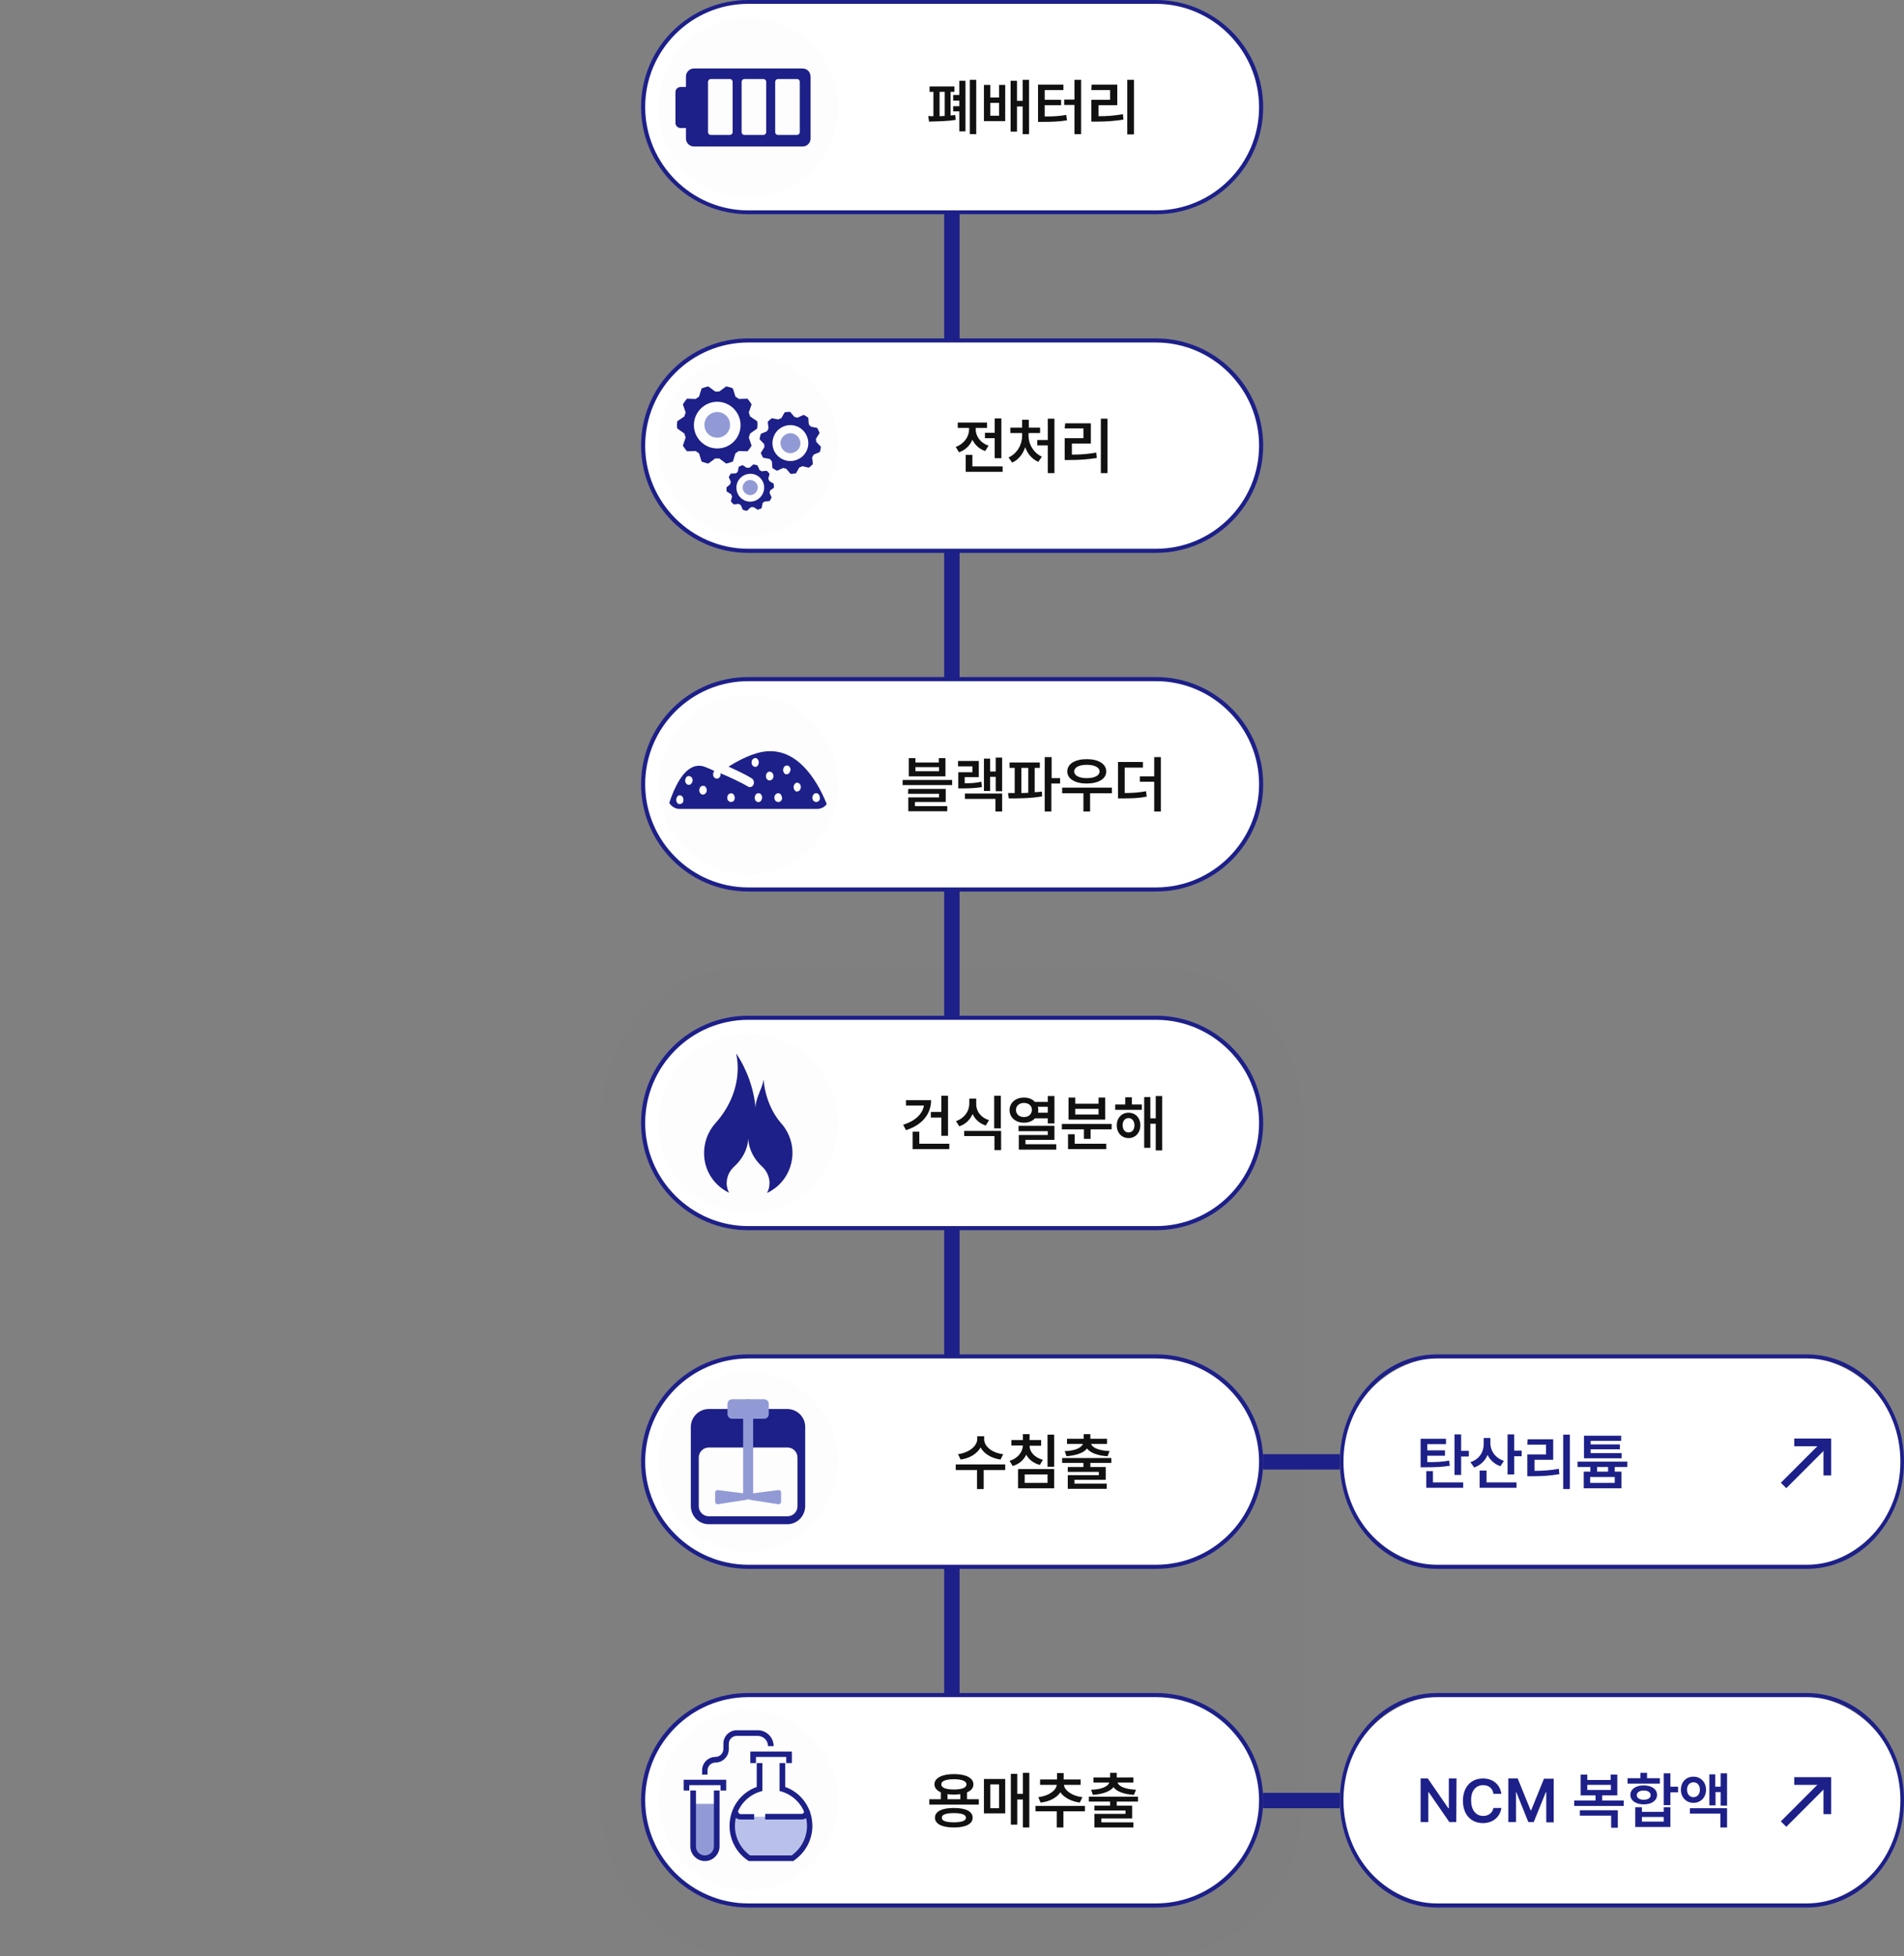 <?xml version="1.0" encoding="utf-8"?>
<!-- Generator: Adobe Illustrator 27.8.1, SVG Export Plug-In . SVG Version: 6.00 Build 0)  -->
<svg version="1.1" id="Layer_1" xmlns="http://www.w3.org/2000/svg" xmlns:xlink="http://www.w3.org/1999/xlink" x="0px" y="0px"
	 viewBox="0 0 742.5 762.5" style="enable-background:new 0 0 742.5 762.5;" xml:space="preserve">
<rect x="0" y="0" width="742.5" height="762.5" fill="#808080" stroke="none"/>
<style type="text/css">
	.st0{clip-path:url(#SVGID_00000154387884826761758960000009090569363024541357_);}
	.st1{clip-path:url(#SVGID_00000137844588170655333270000009457971705246510252_);}
	.st2{opacity:0.1;}
	.st3{fill:#1D2088;}
	.st4{fill:#FFFFFF;}
	.st5{fill:#111111;}
	.st6{fill:#929AD6;}
	.st7{clip-path:url(#SVGID_00000094595310619139542570000011843431193739100834_);}
	.st8{fill:#B9C1EA;}
</style>
<g>
	<defs>
		<rect id="SVGID_1_" width="742.5" height="762.5"/>
	</defs>
	<clipPath id="SVGID_00000176763250841720725270000013623772076826083239_">
		<use xlink:href="#SVGID_1_"  style="overflow:visible;"/>
	</clipPath>
	<g style="clip-path:url(#SVGID_00000176763250841720725270000013623772076826083239_);">
		<g>
			<defs>
				<polygon id="SVGID_00000122708421351597104150000013489797231822945695_" points="565.4,0 507.5,0 0,0 0,762.5 507.5,762.5 
					565.4,762.5 742.5,762.5 742.5,0 565.4,0 				"/>
			</defs>
			<clipPath id="SVGID_00000007395714119059779980000004225983970169139108_">
				<use xlink:href="#SVGID_00000122708421351597104150000013489797231822945695_"  style="overflow:visible;"/>
			</clipPath>
			<g style="clip-path:url(#SVGID_00000007395714119059779980000004225983970169139108_);">
				<g>
					<g>
						<g class="st2">
							<g class="st2">
								<path class="st3" d="M291.6,377h159.2c31.3,0,56.6,25.4,56.6,56.6v272.2c0,31.3-25.4,56.6-56.6,56.6H291.6
									c-31.3,0-56.6-25.4-56.6-56.6V433.6C235,402.4,260.4,377,291.6,377z"/>
							</g>
						</g>
						<g>
							<path class="st4" d="M491.8,41.8L491.8,41.8c0,22.6-18.4,41-41,41h-159c-22.6,0-41-18.4-41-41l0,0c0-22.6,18.4-41,41-41h159
								C473.4,0.8,491.8,19.1,491.8,41.8z"/>
							<path class="st3" d="M450.8,83.5h-159c-23,0-41.8-18.7-41.8-41.8S268.7,0,291.8,0h159c23,0,41.8,18.7,41.8,41.8
								S473.8,83.5,450.8,83.5z M291.8,1.5c-22.2,0-40.2,18.1-40.2,40.2S269.6,82,291.8,82h159c22.2,0,40.2-18.1,40.2-40.2
								S472.9,1.5,450.8,1.5H291.8L291.8,1.5z"/>
						</g>
						<g>
							<path class="st4" d="M491.8,173.8L491.8,173.8c0,22.6-18.4,41-41,41h-159c-22.6,0-41-18.4-41-41l0,0c0-22.6,18.4-41,41-41
								h159C473.4,132.8,491.8,151.1,491.8,173.8z"/>
							<path class="st3" d="M450.8,215.5h-159c-23,0-41.8-18.7-41.8-41.8s18.7-41.8,41.8-41.8h159c23,0,41.8,18.7,41.8,41.8
								S473.8,215.5,450.8,215.5z M291.8,133.5c-22.2,0-40.2,18.1-40.2,40.2s18.1,40.2,40.2,40.2h159c22.2,0,40.2-18.1,40.2-40.2
								s-18.1-40.2-40.2-40.2H291.8L291.8,133.5z"/>
						</g>
						<g>
							<path class="st4" d="M491.8,305.8L491.8,305.8c0,22.6-18.4,41-41,41h-159c-22.6,0-41-18.4-41-41l0,0c0-22.6,18.4-41,41-41
								h159C473.4,264.8,491.8,283.1,491.8,305.8z"/>
							<path class="st3" d="M450.8,347.5h-159c-23,0-41.8-18.7-41.8-41.8s18.7-41.8,41.8-41.8h159c23,0,41.8,18.7,41.8,41.8
								S473.8,347.5,450.8,347.5z M291.8,265.5c-22.2,0-40.2,18.1-40.2,40.2s18.1,40.2,40.2,40.2h159c22.2,0,40.2-18.1,40.2-40.2
								s-18.1-40.2-40.2-40.2H291.8L291.8,265.5z"/>
						</g>
						<g>
							<path class="st4" d="M491.8,437.8L491.8,437.8c0,22.6-18.4,41-41,41h-159c-22.6,0-41-18.4-41-41l0,0c0-22.6,18.4-41,41-41
								h159C473.4,396.8,491.8,415.1,491.8,437.8z"/>
							<path class="st3" d="M450.8,479.5h-159c-23,0-41.8-18.7-41.8-41.8s18.7-41.8,41.8-41.8h159c23,0,41.8,18.7,41.8,41.8
								S473.8,479.5,450.8,479.5z M291.8,397.5c-22.2,0-40.2,18.1-40.2,40.2s18.1,40.2,40.2,40.2h159c22.2,0,40.2-18.1,40.2-40.2
								s-18.1-40.2-40.2-40.2H291.8L291.8,397.5z"/>
						</g>
						<g>
							<path class="st4" d="M491.8,569.8L491.8,569.8c0,22.6-18.4,41-41,41h-159c-22.6,0-41-18.4-41-41l0,0c0-22.6,18.4-41,41-41
								h159C473.4,528.8,491.8,547.1,491.8,569.8z"/>
							<path class="st3" d="M450.8,611.5h-159c-23,0-41.8-18.7-41.8-41.8s18.7-41.8,41.8-41.8h159c23,0,41.8,18.7,41.8,41.8
								S473.8,611.5,450.8,611.5z M291.8,529.5c-22.2,0-40.2,18.1-40.2,40.2s18.1,40.2,40.2,40.2h159c22.2,0,40.2-18.1,40.2-40.2
								s-18.1-40.2-40.2-40.2H291.8L291.8,529.5z"/>
						</g>
						<g>
							<path class="st4" d="M491.8,701.8L491.8,701.8c0,22.6-18.4,41-41,41h-159c-22.6,0-41-18.4-41-41l0,0c0-22.6,18.4-41,41-41
								h159C473.4,660.8,491.8,679.1,491.8,701.8z"/>
							<path class="st3" d="M450.8,743.5h-159c-23,0-41.8-18.7-41.8-41.8s18.7-41.8,41.8-41.8h159c23,0,41.8,18.7,41.8,41.8
								S473.8,743.5,450.8,743.5z M291.8,661.5c-22.2,0-40.2,18.1-40.2,40.2s18.1,40.2,40.2,40.2h159c22.2,0,40.2-18.1,40.2-40.2
								s-18.1-40.2-40.2-40.2H291.8L291.8,661.5z"/>
						</g>
						<g>
							<path class="st5" d="M364,45.3v-9.5h-1.5v-2.1h9.7v2.1h-1.5V45c0.7,0,1.3-0.1,1.8-0.2l0.2,1.9c-3.3,0.6-7.6,0.6-10.4,0.7
								l-0.3-2.2C362.7,45.3,363.3,45.3,364,45.3z M368.4,45.2v-9.4h-2v9.5L368.4,45.2L368.4,45.2z M371.7,41.4h2.4v-2.2h-2.4V37
								h2.4v-5.5h2.4v19.7h-2.4v-7.8h-2.4V41.4L371.7,41.4z M380.7,52.3h-2.5V31.1h2.5V52.3L380.7,52.3z"/>
							<path class="st5" d="M386.2,38h3.4v-4.9h2.4v14.1h-8.3V33.1h2.5V38L386.2,38z M389.6,45.1v-5h-3.4v5H389.6L389.6,45.1z
								 M394.1,31.5h2.5v7.8h2.2v-8.2h2.5v21.2h-2.5V41.5h-2.2v9.8h-2.5V31.5L394.1,31.5z"/>
							<path class="st5" d="M404.8,33h9.9v2.1h-7.3v3.8h6.4V41h-6.4v4.4c3.2,0,5.6-0.1,8.4-0.6l0.3,2.1c-3.1,0.5-5.8,0.6-9.6,0.6
								h-1.7V33L404.8,33z M421.6,52.3H419V40.9h-4v-2.1h4v-7.7h2.6V52.3L421.6,52.3z"/>
							<path class="st5" d="M425.7,33h10v8h-7.3v4.3c3.3,0,6.2-0.2,9.5-0.8l0.2,2.1c-3.6,0.6-6.8,0.8-10.6,0.8h-1.9v-8.5h7.3v-3.8
								h-7.3L425.7,33L425.7,33z M442.2,52.4h-2.6V31.1h2.6V52.4L442.2,52.4z"/>
						</g>
						<g class="st2">
							<g class="st2">
								<path class="st3" d="M291.8,6.8L291.8,6.8c19.3,0,35,15.7,35,35l0,0c0,19.3-15.7,35-35,35l0,0c-19.3,0-35-15.7-35-35l0,0
									C256.8,22.4,272.4,6.8,291.8,6.8z"/>
							</g>
						</g>
						<path class="st3" d="M313,26.7h-42.4c-1.7,0-3.1,1.4-3.1,3.1v4.1h-2.1c-1.1,0-2,0.9-2,2v12c0,1.1,0.9,2,2,2h2.1v4.1
							c0,1.7,1.4,3.1,3.1,3.1H313c1.7,0,3.1-1.4,3.1-3.1v-24C316.1,28,314.7,26.7,313,26.7z M303.4,30.8h7.4c0.6,0,1.1,0.5,1.1,1.1
							v19.6c0,0.6-0.5,1.1-1.1,1.1h-7.4c-0.6,0-1-0.4-1.1-1V31.8C302.4,31.2,302.9,30.8,303.4,30.8z M290.3,30.8h7.4
							c0.6,0,1.1,0.5,1.1,1.1v19.6c0,0.6-0.5,1.1-1.1,1.1h-7.4c-0.6,0-1-0.4-1.1-1V31.8C289.3,31.2,289.8,30.8,290.3,30.8z
							 M277.2,30.8h7.4c0.6,0,1.1,0.5,1.1,1.1v19.6c0,0.6-0.5,1.1-1.1,1.1h-7.4c-0.6,0-1-0.4-1.1-1V31.8
							C276.2,31.2,276.7,30.8,277.2,30.8z"/>
						<g>
							<path class="st5" d="M377.9,167.4v-0.6h-4.4v-2.1h11.4v2.1h-4.4v0.6c0,2.5,1.7,5.2,5,6.3l-1.3,2.1c-2.4-0.8-4-2.4-5-4.4
								c-0.9,2.2-2.7,4-5.2,4.9l-1.3-2.1C376,173,377.9,170.2,377.9,167.4L377.9,167.4z M376.6,177.3h2.6v4.5H391v2.1h-14.4V177.3
								L376.6,177.3z M390.5,178.6h-2.6v-7.8h-3.8v-2.1h3.8v-5.6h2.6V178.6L390.5,178.6z"/>
							<path class="st5" d="M398.6,169.9v-1.1H394v-2.1h4.6v-3.1h2.6v3.1h4.4v2.1h-4.5v1.1c0,3.2,1.9,6.6,5.2,8.1l-1.4,2
								c-2.4-1-4.2-3.1-5.1-5.7c-0.9,2.7-2.7,5-5.1,6l-1.4-2C396.7,176.8,398.6,173.2,398.6,169.9L398.6,169.9z M411.2,184.4h-2.6
								v-10.8h-4.1v-2.1h4.1v-8.3h2.6V184.4L411.2,184.4z"/>
							<path class="st5" d="M415.4,165h10v7.9H418v4.3c3.3,0,6.2-0.2,9.5-0.8l0.2,2.1c-3.6,0.6-6.8,0.8-10.6,0.8h-1.9v-8.5h7.3v-3.8
								h-7.3L415.4,165L415.4,165z M431.9,184.4h-2.6v-21.2h2.6V184.4L431.9,184.4z"/>
						</g>
						<g class="st2">
							<g class="st2">
								<path class="st3" d="M291.8,138.8L291.8,138.8c19.3,0,35,15.7,35,35l0,0c0,19.3-15.7,35-35,35l0,0c-19.3,0-35-15.7-35-35
									l0,0C256.8,154.4,272.4,138.8,291.8,138.8z"/>
							</g>
						</g>
						<path class="st3" d="M295.3,167c0-0.4,0.1-0.9,0.1-1.4c0-0.5,0-0.9-0.1-1.4l-2.8-1.9c-0.1-0.5-0.3-1-0.5-1.5l1.1-3.2
							c-0.5-0.8-1-1.5-1.6-2.2l-3.4,0.1c-0.4-0.3-0.9-0.7-1.3-0.9l-1-3.2c-0.8-0.4-1.7-0.6-2.6-0.8l-2.7,2c-0.3,0-0.5,0-0.8,0
							s-0.5,0-0.8,0l-2.7-2c-0.9,0.2-1.8,0.5-2.6,0.8l-1,3.2c-0.4,0.3-0.9,0.6-1.3,0.9l-3.4-0.1c-0.6,0.7-1.1,1.4-1.6,2.2l1.1,3.2
							c-0.2,0.5-0.4,1-0.5,1.5l-2.8,1.9c0,0.4-0.1,0.9-0.1,1.4c0,0.5,0,0.9,0.1,1.4l2.8,2c0.1,0.5,0.3,1,0.5,1.5l-1.1,3.2
							c0.5,0.8,1,1.5,1.6,2.2l3.4-0.1c0.4,0.3,0.9,0.7,1.3,0.9l1,3.2c0.8,0.3,1.7,0.6,2.6,0.8l2.7-2c0.3,0,0.5,0,0.8,0s0.5,0,0.8,0
							l2.7,2c0.9-0.2,1.8-0.5,2.6-0.8l1-3.2c0.4-0.3,0.9-0.6,1.3-0.9l3.4,0.1c0.6-0.7,1.1-1.4,1.6-2.2l-1.1-3.2
							c0.2-0.5,0.4-1,0.5-1.5L295.3,167L295.3,167z M279.7,174.8c-5,0-9.1-4.1-9.1-9.1s4.1-9.1,9.1-9.1s9.1,4.1,9.1,9.1
							S284.8,174.8,279.7,174.8L279.7,174.8z"/>
						<path class="st6" d="M279.7,160.6c-2.8,0-5,2.2-5,5s2.2,5,5,5s5-2.2,5-5S282.5,160.6,279.7,160.6z"/>
						<path class="st3" d="M319.6,168.8c-0.1-0.3-0.2-0.7-0.4-1c-0.1-0.3-0.3-0.6-0.5-1l-2.5-0.5c-0.3-0.3-0.5-0.6-0.8-0.9l-0.2-2.6
							c-0.6-0.4-1.2-0.8-1.8-1.1l-2.4,1.1c-0.4-0.1-0.8-0.2-1.2-0.3l-1.7-2c-0.7,0-1.4,0.1-2.1,0.2l-1.3,2.3
							c-0.2,0.1-0.4,0.1-0.6,0.2s-0.4,0.2-0.6,0.3L301,163c-0.6,0.4-1.1,0.9-1.6,1.4l0.3,2.6c-0.2,0.3-0.4,0.7-0.6,1.1l-2.4,1
							c-0.2,0.7-0.4,1.4-0.5,2.1l1.8,1.9c0,0.4,0.1,0.8,0.1,1.2l-1.4,2.2c0.1,0.3,0.2,0.7,0.4,1c0.1,0.3,0.3,0.6,0.5,0.9l2.6,0.5
							c0.3,0.3,0.5,0.6,0.8,0.9l0.2,2.6c0.6,0.4,1.2,0.8,1.8,1.1l2.4-1.1c0.4,0.1,0.8,0.2,1.2,0.3l1.7,2c0.7,0,1.4-0.1,2.1-0.2
							l1.3-2.3c0.2-0.1,0.4-0.1,0.6-0.2s0.4-0.2,0.6-0.3l2.5,0.6c0.6-0.4,1.1-0.9,1.6-1.4l-0.3-2.6c0.2-0.3,0.4-0.7,0.6-1.1l2.4-1
							c0.2-0.7,0.4-1.4,0.4-2.1l-1.8-1.9c0-0.4-0.1-0.8-0.1-1.2L319.6,168.8L319.6,168.8z M311,179.1c-3.5,1.6-7.7-0.1-9.2-3.6
							s0.1-7.7,3.6-9.2c3.6-1.6,7.7,0.1,9.2,3.6C316.2,173.4,314.6,177.6,311,179.1z"/>
						<path class="st6" d="M306.7,169.2c-2,0.9-2.9,3.1-2,5.1c0.9,2,3.1,2.9,5.1,2s2.9-3.1,2-5.1
							C310.9,169.2,308.6,168.3,306.7,169.2z"/>
						<path class="st3" d="M301.8,190.1c0-0.3,0-0.5,0-0.8c0-0.3-0.1-0.5-0.1-0.8l-1.7-1c-0.1-0.3-0.2-0.6-0.4-0.9l0.5-1.9
							c-0.3-0.4-0.7-0.9-1.1-1.2l-2,0.2c-0.3-0.2-0.5-0.3-0.8-0.5l-0.8-1.8c-0.5-0.2-1-0.3-1.6-0.4l-1.5,1.3c-0.2,0-0.3,0-0.5,0
							c-0.2,0-0.3,0-0.5,0.1l-1.7-1.1c-0.5,0.2-1,0.4-1.5,0.6l-0.4,2c-0.2,0.2-0.5,0.4-0.7,0.6l-2,0.1c-0.3,0.4-0.6,0.9-0.8,1.4
							l0.8,1.8c-0.1,0.3-0.2,0.6-0.2,0.9l-1.5,1.3c0,0.3,0,0.5,0,0.8s0.1,0.5,0.1,0.8l1.7,1c0.1,0.3,0.2,0.6,0.4,0.9l-0.5,1.9
							c0.3,0.4,0.7,0.8,1.1,1.2l2-0.2c0.3,0.2,0.5,0.3,0.8,0.5l0.8,1.8c0.5,0.2,1,0.3,1.6,0.4l1.5-1.4c0.2,0,0.3,0,0.5,0
							c0.2,0,0.3,0,0.5-0.1l1.7,1.1c0.5-0.2,1-0.4,1.5-0.6l0.4-2c0.2-0.2,0.5-0.4,0.7-0.6l2-0.2c0.3-0.4,0.6-0.9,0.8-1.4l-0.8-1.8
							c0.1-0.3,0.2-0.6,0.2-0.9L301.8,190.1L301.8,190.1z M293.1,195.5c-3,0.3-5.6-1.9-5.9-4.9c-0.3-3,1.9-5.6,4.9-5.9
							s5.6,1.9,5.9,4.9C298.2,192.6,296,195.2,293.1,195.5z"/>
						<path class="st6" d="M292.3,187.1c-1.6,0.1-2.8,1.6-2.7,3.2c0.2,1.6,1.6,2.8,3.2,2.7c1.6-0.2,2.8-1.6,2.7-3.2
							C295.4,188.2,293.9,187,292.3,187.1z"/>
						<g>
							<path class="st5" d="M352,304h19.3v2H352V304L352,304z M354.2,307.5h14.6v5.1h-12v1.6h12.6v2h-15.2v-5.4h12v-1.4h-12.1
								L354.2,307.5L354.2,307.5z M357,297.2h9.1v-1.7h2.6v7.1h-14.3v-7.1h2.6V297.2L357,297.2z M366.2,300.6v-1.6H357v1.6H366.2
								L366.2,300.6z"/>
							<path class="st5" d="M373.6,296.6h8.1v6.3h-5.5v2.4c2.5,0,4.3-0.1,6.5-0.6l0.2,2.1c-2.6,0.4-4.7,0.5-7.8,0.5h-1.4V301h5.5
								v-2.3h-5.6V296.6L373.6,296.6z M376.3,309.3h14.5v7h-2.6v-4.9h-11.9V309.3L376.3,309.3z M390.8,308.4h-2.5v-5.6h-2.2v5.5
								h-2.4v-12.6h2.4v5h2.2v-5.4h2.5V308.4L390.8,308.4z"/>
							<path class="st5" d="M405.5,299.3h-2v9.5c1-0.1,1.9-0.1,2.8-0.3l0.1,1.9c-4.4,0.8-9.3,0.8-13,0.8l-0.3-2.1c0.8,0,1.6,0,2.6,0
								v-9.8h-2v-2.1h11.8V299.3L405.5,299.3z M401,309v-9.7h-2.7v9.8C399.2,309.1,400.1,309.1,401,309z M407.5,295.1h2.6v8.2h3.3
								v2.1H410v10.9h-2.6V295.1L407.5,295.1z"/>
							<path class="st5" d="M433.5,309.2h-8.4v7.1h-2.6v-7.1h-8.3v-2.2h19.4V309.2L433.5,309.2z M423.8,295.9c4.5,0,7.6,1.8,7.6,4.8
								c0,2.9-3.1,4.7-7.6,4.7c-4.5,0-7.6-1.8-7.6-4.7C416.2,297.7,419.3,295.9,423.8,295.9z M423.8,303.3c3,0,5-1,5-2.6
								s-2-2.6-5-2.6s-4.9,1-4.9,2.6C418.9,302.3,420.8,303.3,423.8,303.3z"/>
							<path class="st5" d="M445.6,299.2h-7v9.9c3.3,0,5.6-0.2,8.3-0.7l0.3,2.1c-3,0.6-5.5,0.7-9.5,0.7H436v-14.2h9.7V299.2
								L445.6,299.2z M444.5,302.6h5.6v-7.5h2.6v21.2h-2.6v-11.6h-5.6V302.6L444.5,302.6z"/>
						</g>
						<g class="st2">
							<g class="st2">
								<path class="st3" d="M291.8,270.8L291.8,270.8c19.3,0,35,15.7,35,35l0,0c0,19.3-15.7,35-35,35l0,0c-19.3,0-35-15.7-35-35
									l0,0C256.8,286.4,272.4,270.8,291.8,270.8z"/>
							</g>
						</g>
						<g>
							<defs>
								<path id="SVGID_00000109737089155468134530000015899053378842659767_" d="M260.3,292.8h63v17.9c0,2.6-2.1,4.6-4.6,4.6h-53.7
									c-2.5,0-4.6-2.1-4.6-4.6L260.3,292.8L260.3,292.8z"/>
							</defs>
							<clipPath id="SVGID_00000039835816116053075350000001456532649247708555_">
								<use xlink:href="#SVGID_00000109737089155468134530000015899053378842659767_"  style="overflow:visible;"/>
							</clipPath>
							<g style="clip-path:url(#SVGID_00000039835816116053075350000001456532649247708555_);">
								<g>
									<path class="st3" d="M300.9,292.8c-4.6-0.2-10.2,1.9-16.8,6c7.1,3.2,9.1,4.6,9.2,4.7c0.7,0.5,0.9,1.6,0.5,2.4
										c-0.3,0.6-0.8,0.9-1.3,0.9c-0.3,0-0.5-0.1-0.8-0.2c0,0-2.3-1.6-10.7-5.2c0,0.1,0,0.2,0,0.4c0,0.1,0,0.2,0,0.3
										c0,0.1,0,0.2-0.1,0.3c0,0.1-0.1,0.2-0.1,0.3c0,0.1-0.1,0.2-0.2,0.3c-0.3,0.3-0.7,0.5-1,0.5c-0.4,0-0.8-0.2-1.1-0.5
										c-0.3-0.3-0.4-0.8-0.4-1.2c0-0.1,0-0.2,0-0.3c0-0.1,0-0.2,0.1-0.3c0-0.1,0.1-0.2,0.1-0.3c0.1-0.1,0.1-0.2,0.2-0.3
										c0-0.1,0.1-0.1,0.1-0.1c-0.6-0.3-1.3-0.6-2-0.9c-0.4-0.2-0.8-0.3-1.2-0.5c-2.3-1-4.4-0.8-6.4,0.5c-4,2.6-7,9.5-8.8,16h63
										C321,309.2,313.9,293.2,300.9,292.8"/>
									<path class="st4" d="M266.2,312.9c-0.3,0.3-0.7,0.5-1.1,0.5c-0.1,0-0.2,0-0.3,0c-0.1,0-0.2,0-0.3-0.1
										c-0.1,0-0.2-0.1-0.2-0.2c-0.1-0.1-0.2-0.1-0.2-0.2c-0.3-0.3-0.4-0.8-0.4-1.2s0.2-0.9,0.4-1.2c0.1-0.1,0.1-0.2,0.2-0.2
										c0.1-0.1,0.2-0.1,0.2-0.2c0.1,0,0.2-0.1,0.3-0.1c0.5-0.1,1,0.1,1.3,0.5c0.3,0.3,0.4,0.8,0.4,1.2S266.5,312.5,266.2,312.9"
										/>
									<path class="st4" d="M269.6,305.4c-0.1,0.1-0.1,0.2-0.2,0.2c-0.1,0.1-0.2,0.1-0.2,0.2c-0.1,0-0.2,0.1-0.3,0.1
										c-0.1,0-0.2,0-0.3,0c-0.4,0-0.8-0.2-1-0.5c-0.3-0.3-0.4-0.8-0.4-1.2s0.2-0.9,0.4-1.2c0.5-0.7,1.5-0.7,2.1,0
										c0.3,0.3,0.4,0.8,0.4,1.2S269.9,305.1,269.6,305.4"/>
									<path class="st4" d="M275.6,308.3c0,0.1,0,0.2-0.1,0.3c0,0.1-0.1,0.2-0.1,0.3c-0.1,0.1-0.1,0.2-0.2,0.3
										c-0.3,0.3-0.7,0.5-1.1,0.5s-0.8-0.2-1-0.5c-0.1-0.1-0.1-0.2-0.2-0.3c-0.1-0.1-0.1-0.2-0.1-0.3c0-0.1-0.1-0.2-0.1-0.3
										c0-0.1,0-0.2,0-0.3c0-0.5,0.2-0.9,0.4-1.2c0.1-0.1,0.1-0.2,0.2-0.2c0.1-0.1,0.2-0.1,0.3-0.2c0.1,0,0.2-0.1,0.3-0.1
										c0.2,0,0.4,0,0.6,0c0.1,0,0.2,0.1,0.3,0.1c0.1,0,0.2,0.1,0.2,0.2c0.1,0.1,0.2,0.1,0.2,0.2c0.1,0.1,0.1,0.2,0.2,0.3
										c0,0.1,0.1,0.2,0.1,0.3c0,0.1,0.1,0.2,0.1,0.3c0,0.1,0,0.2,0,0.3C275.6,308.1,275.6,308.2,275.6,308.3"/>
									<path class="st4" d="M286.2,312.1c-0.3,0.3-0.7,0.5-1.1,0.5s-0.8-0.2-1.1-0.5c-0.3-0.3-0.4-0.8-0.4-1.2s0.2-0.9,0.4-1.2
										c0.6-0.6,1.6-0.7,2.1,0c0.3,0.3,0.4,0.8,0.4,1.2C286.6,311.3,286.4,311.7,286.2,312.1"/>
									<path class="st4" d="M293.5,298.4c-0.3-0.3-0.4-0.8-0.4-1.2c0-0.1,0-0.2,0-0.3c0-0.1,0-0.2,0.1-0.3c0-0.1,0.1-0.2,0.1-0.3
										c0-0.1,0.1-0.2,0.2-0.3c0.3-0.4,0.9-0.6,1.3-0.5c0.1,0,0.2,0,0.3,0.1c0.1,0,0.2,0.1,0.2,0.2c0.1,0.1,0.2,0.1,0.2,0.2
										c0.1,0.1,0.1,0.2,0.2,0.3c0.1,0.1,0.1,0.2,0.1,0.3c0,0.1,0.1,0.2,0.1,0.3c0,0.1,0,0.2,0,0.3c0,0.5-0.2,0.9-0.4,1.2
										c-0.1,0.1-0.2,0.2-0.2,0.2c-0.1,0.1-0.2,0.1-0.2,0.2c-0.1,0-0.2,0.1-0.3,0.1c-0.1,0-0.2,0-0.3,0
										C294.2,298.9,293.8,298.7,293.5,298.4"/>
									<path class="st4" d="M296.8,312.1c-0.1,0.1-0.1,0.1-0.2,0.2c-0.1,0.1-0.2,0.1-0.2,0.2c-0.1,0-0.2,0.1-0.3,0.1
										c-0.1,0-0.2,0-0.3,0c-0.1,0-0.2,0-0.3,0c-0.1,0-0.2,0-0.3-0.1c-0.1,0-0.2-0.1-0.3-0.2c-0.1-0.1-0.2-0.1-0.2-0.2
										c-0.3-0.3-0.4-0.8-0.4-1.2s0.2-0.9,0.4-1.2c0.1-0.1,0.1-0.2,0.2-0.2c0.1-0.1,0.2-0.1,0.3-0.2c0.1,0,0.2-0.1,0.3-0.1
										c0.2,0,0.4,0,0.6,0c0.1,0,0.2,0.1,0.3,0.1c0.1,0,0.2,0.1,0.2,0.2c0.1,0.1,0.2,0.1,0.2,0.2c0.3,0.3,0.4,0.8,0.4,1.2
										S297,311.7,296.8,312.1"/>
									<path class="st4" d="M301.6,302.8c0,0.1,0,0.2-0.1,0.3c0,0.1-0.1,0.2-0.1,0.3c-0.1,0.1-0.1,0.2-0.2,0.3
										c-0.3,0.3-0.7,0.5-1.1,0.5s-0.8-0.2-1-0.5c-0.1-0.1-0.1-0.2-0.2-0.3s-0.1-0.2-0.1-0.3c0-0.1-0.1-0.2-0.1-0.3s0-0.2,0-0.3
										c0-0.1,0-0.2,0-0.3c0-0.1,0-0.2,0.1-0.3c0-0.1,0.1-0.2,0.1-0.3c0-0.1,0.1-0.2,0.2-0.3c0.5-0.7,1.5-0.7,2.1,0
										c0.1,0.1,0.1,0.2,0.2,0.3c0.1,0.1,0.1,0.2,0.1,0.3c0,0.1,0.1,0.2,0.1,0.3c0,0.1,0,0.2,0,0.3
										C301.6,302.5,301.6,302.6,301.6,302.8"/>
									<path class="st4" d="M305,311.2c0,0.1,0,0.2-0.1,0.3c0,0.1-0.1,0.2-0.1,0.3c0,0.1-0.1,0.2-0.2,0.3
										c-0.1,0.1-0.1,0.1-0.2,0.2c-0.1,0.1-0.2,0.1-0.3,0.2c-0.1,0-0.2,0.1-0.3,0.1c-0.1,0-0.2,0-0.3,0c-0.4,0-0.8-0.2-1.1-0.5
										c-0.1-0.1-0.1-0.2-0.2-0.3c-0.1-0.1-0.1-0.2-0.1-0.3c0-0.1-0.1-0.2-0.1-0.3c0-0.1,0-0.2,0-0.3c0-0.1,0-0.2,0-0.3
										c0-0.1,0-0.2,0.1-0.3c0-0.1,0.1-0.2,0.1-0.3c0.1-0.1,0.1-0.2,0.2-0.3c0.4-0.4,0.9-0.6,1.3-0.5c0.1,0,0.2,0.1,0.3,0.1
										c0.1,0,0.2,0.1,0.3,0.2c0.1,0.1,0.2,0.1,0.2,0.2c0.1,0.1,0.1,0.2,0.2,0.3c0,0.1,0.1,0.2,0.1,0.3c0,0.1,0.1,0.2,0.1,0.3
										c0,0.1,0,0.2,0,0.3C305.1,311,305,311.1,305,311.2"/>
									<path class="st4" d="M307.8,301.3c-0.3,0.3-0.7,0.5-1,0.5c-0.1,0-0.2,0-0.3,0c-0.1,0-0.2,0-0.3-0.1c-0.1,0-0.2-0.1-0.2-0.2
										c-0.1-0.1-0.2-0.1-0.2-0.2c-0.1-0.1-0.1-0.2-0.2-0.3c-0.1-0.1-0.1-0.2-0.1-0.3c0-0.1-0.1-0.2-0.1-0.3c0-0.1,0-0.2,0-0.3
										c0-0.5,0.2-0.9,0.4-1.2c0.1-0.1,0.1-0.2,0.2-0.2c0.1-0.1,0.2-0.1,0.2-0.2c0.1,0,0.2-0.1,0.3-0.1c0.2,0,0.4,0,0.6,0
										c0.1,0,0.2,0.1,0.3,0.1c0.1,0,0.2,0.1,0.3,0.2c0.1,0.1,0.2,0.1,0.2,0.2c0.1,0.1,0.1,0.2,0.2,0.3c0,0.1,0.1,0.2,0.1,0.3
										c0,0.1,0.1,0.2,0.1,0.3c0,0.1,0,0.2,0,0.3C308.2,300.5,308,301,307.8,301.3"/>
									<path class="st4" d="M311.9,308c-0.3,0.3-0.7,0.5-1,0.5c-0.1,0-0.2,0-0.3,0c-0.1,0-0.2,0-0.3-0.1c-0.1,0-0.2-0.1-0.2-0.2
										c-0.1-0.1-0.2-0.1-0.2-0.2c-0.3-0.3-0.4-0.8-0.4-1.2c0-0.1,0-0.2,0-0.3c0-0.1,0-0.2,0.1-0.3c0-0.1,0.1-0.2,0.1-0.3
										c0.1-0.1,0.1-0.2,0.2-0.3c0.1-0.1,0.1-0.2,0.2-0.2c0.1-0.1,0.2-0.1,0.2-0.2c0.1,0,0.2-0.1,0.3-0.1c0.5-0.1,1,0.1,1.3,0.5
										c0.1,0.1,0.1,0.2,0.2,0.3c0.1,0.1,0.1,0.2,0.1,0.3c0,0.1,0.1,0.2,0.1,0.3c0,0.1,0,0.2,0,0.3
										C312.3,307.2,312.1,307.7,311.9,308"/>
									<path class="st4" d="M319.7,311.5c0,0.1-0.1,0.2-0.1,0.3c-0.1,0.1-0.1,0.2-0.2,0.3c-0.3,0.3-0.7,0.5-1.1,0.5
										s-0.8-0.2-1.1-0.5c-0.1-0.1-0.1-0.2-0.2-0.3c0-0.1-0.1-0.2-0.1-0.3c0-0.1-0.1-0.2-0.1-0.3c0-0.1,0-0.2,0-0.3
										c0-0.5,0.2-0.9,0.4-1.2c0.6-0.7,1.6-0.7,2.1,0c0.3,0.3,0.4,0.8,0.4,1.2c0,0.1,0,0.2,0,0.3
										C319.8,311.3,319.8,311.4,319.7,311.5"/>
								</g>
							</g>
						</g>
						<g>
							<path class="st5" d="M360.3,430.9h-7v-2.1h9.8c0,5.6-3.7,9.8-9.8,11.7l-1.1-2.1C356.8,437,359.8,434.2,360.3,430.9
								L360.3,430.9z M355.9,441.1h2.6v4.7h11.7v2.1h-14.3L355.9,441.1L355.9,441.1z M369.7,442.7h-2.6v-7.1H363v-2.2h4.1v-6.3h2.6
								V442.7L369.7,442.7z"/>
							<path class="st5" d="M385.7,436.6l-1.3,2.1c-2.4-0.8-4.2-2.4-5.1-4.5c-1,2.2-2.7,4-5.2,4.8l-1.3-2c3.4-1.2,5.2-4,5.2-6.8v-2
								h2.7v2C380.6,433,382.4,435.6,385.7,436.6L385.7,436.6z M375.9,440.8h14.5v7.5h-2.6v-5.5h-11.8V440.8L375.9,440.8z
								 M387.7,427.1h2.6v12.7h-2.6V427.1L387.7,427.1z"/>
							<path class="st5" d="M403.6,429.5h5v-2.3h2.6v10.7h-2.6v-2h-5c-1,1.1-2.5,1.7-4.3,1.7c-3.2,0-5.6-2-5.6-4.9
								c0-2.9,2.4-4.9,5.6-4.9C401.1,427.8,402.6,428.4,403.6,429.5L403.6,429.5z M399.3,435.4c1.8,0,3.1-1.1,3.1-2.8
								c0-1.7-1.3-2.7-3.1-2.7s-3.1,1.1-3.1,2.7C396.2,434.3,397.5,435.4,399.3,435.4z M397.2,438.8h14v5.5h-11.3v1.7h12v2.1h-14.6
								v-5.7h11.3v-1.5h-11.4V438.8L397.2,438.8z M404.9,432.6c0,0.4-0.1,0.8-0.1,1.1h3.8v-2.3h-3.9
								C404.8,431.9,404.9,432.2,404.9,432.6L404.9,432.6z"/>
							<path class="st5" d="M433.5,440.2h-8.2v3.7h-2.6v-3.7h-8.6v-2.1h19.4V440.2L433.5,440.2z M416.5,442.1h2.6v3.7h12.3v2.1
								h-14.9V442.1L416.5,442.1z M416.7,427.8h2.6v2.4h9.1v-2.4h2.6v8.6h-14.3V427.8L416.7,427.8z M428.4,434.4v-2.2h-9.1v2.2
								H428.4L428.4,434.4z"/>
							<path class="st5" d="M445.3,432.6h-10.4v-2.1h3.9v-2.8h2.6v2.8h3.9L445.3,432.6L445.3,432.6z M440.1,433.7
								c2.7,0,4.6,2,4.6,4.9s-1.9,5-4.6,5c-2.7,0-4.6-2.1-4.6-5C435.5,435.8,437.4,433.7,440.1,433.7z M440.1,441.4
								c1.4,0,2.3-1.1,2.3-2.8s-1-2.8-2.3-2.8c-1.4,0-2.3,1.1-2.3,2.8C437.8,440.4,438.8,441.4,440.1,441.4z M446.2,427.6h2.4v8.3
								h2.1v-8.7h2.5v21.2h-2.5V438h-2.1v9.4h-2.4V427.6L446.2,427.6z"/>
						</g>
						<g class="st2">
							<g class="st2">
								<path class="st3" d="M291.8,402.8L291.8,402.8c19.3,0,35,15.7,35,35l0,0c0,19.3-15.7,35-35,35l0,0c-19.3,0-35-15.7-35-35
									l0,0C256.8,418.4,272.4,402.8,291.8,402.8z"/>
							</g>
						</g>
						<path class="st3" d="M284.3,464.9c-0.6-1.2-1-2.6-0.9-4.1c0.1-2.4,1.2-4.5,2.8-6c3.1-2.8,5.4-6.6,5.6-11.1c0-0.1,0-0.1,0-0.2
							h0c0,0.1,0,0.1,0,0.2c0.2,4.5,2.4,8.3,5.5,11.1c1.6,1.5,2.7,3.7,2.8,6.1c0,1.5-0.3,2.9-1,4.1c6.3-2.9,10.4-9.5,9.9-16.9
							c-0.3-3.9-1.9-7.5-4.3-10.2c-3.9-4.4-6.5-10.9-6.9-17.2c-0.6,4-3.5,7.7-3.1,11.6c-0.7-8-3.4-15.4-7.6-21.7
							c0.2,1.2,0.4,2.3,0.5,3.5c0.7,9.1-3,17.5-8.7,23.8c-3,3.4-4.6,7.9-4.3,12.7C275,457,278.9,462.3,284.3,464.9L284.3,464.9z"/>
						<g>
							<path class="st5" d="M372.7,570.8H392v2.2h-8.4v7.4H381V573h-8.3V570.8L372.7,570.8z M391.2,566.8l-1,2.1
								c-3.6-0.5-6.5-2.3-7.8-4.7c-1.4,2.4-4.2,4.2-7.8,4.7l-1-2.1c4.5-0.6,7.5-3.3,7.5-5.9v-1.1h2.7v1.1
								C383.7,563.6,386.7,566.3,391.2,566.8L391.2,566.8z"/>
							<path class="st5" d="M406,563.5h-4.5c0,2.4,1.9,4.6,5.2,5.5l-1.2,2c-2.5-0.7-4.3-2.1-5.3-4c-1,2.1-2.8,3.7-5.3,4.4l-1.2-2
								c3.3-1,5.1-3.5,5.2-6h-4.5v-2.1h4.5v-2.3h2.6v2.3h4.5V563.5L406,563.5z M397,572.6h14.1v7.5H397V572.6L397,572.6z M408.5,578
								v-3.3h-8.9v3.3H408.5L408.5,578z M408.5,559.2h2.6v12.5h-2.6V559.2L408.5,559.2z"/>
							<path class="st5" d="M433.5,570.2h-8.3v1.6h6v5H419v1.5h12.6v2h-15.2V575h12.1v-1.3h-12.1v-1.9h6.1v-1.6h-8.3v-1.9h19.2
								V570.2L433.5,570.2z M422.3,562.8h-6.2v-2h6.5v-1.8h2.6v1.8h6.5v2h-6.2c0.5,1.5,3,2.6,7.2,2.8l-0.8,2c-3.8-0.2-6.7-1.3-8-3
								c-1.3,1.7-4.2,2.7-8,3l-0.7-2C419.3,565.5,421.7,564.3,422.3,562.8L422.3,562.8z"/>
						</g>
						<g class="st2">
							<g class="st2">
								<path class="st3" d="M291.8,534.8L291.8,534.8c19.3,0,35,15.7,35,35l0,0c0,19.3-15.7,35-35,35l0,0c-19.3,0-35-15.7-35-35
									l0,0C256.8,550.4,272.4,534.8,291.8,534.8z"/>
							</g>
						</g>
						<path class="st3" d="M307,549.2h-30.6c-3.9,0-7,3.2-7,7V587c0,3.9,3.1,7.1,7,7.1H307c3.9,0,7-3.2,7-7.1v-30.7
							C314.1,552.4,310.9,549.2,307,549.2z M311,587.1c0,2.1-1.7,3.9-3.9,3.9h-30.7c-2.1,0-3.9-1.7-3.9-3.9v-19
							c0-2.1,1.7-3.9,3.9-3.9h30.7c2.1,0,3.9,1.7,3.9,3.9V587.1L311,587.1z"/>
						<path class="st6" d="M285.5,545.4H298c1,0,1.8,0.8,1.8,1.8v4c0,1-0.8,1.8-1.8,1.8h-12.5c-1,0-1.8-0.8-1.8-1.8v-4
							C283.7,546.2,284.5,545.4,285.5,545.4z"/>
						<path class="st6" d="M291.6,545.4h0.3c1,0,1.8,0.8,1.8,1.8v35.4c0,1-0.8,1.8-1.8,1.8h-0.3c-1,0-1.8-0.8-1.8-1.8v-35.4
							C289.8,546.2,290.6,545.4,291.6,545.4z"/>
						<path class="st6" d="M291,584.6l-11,1.7c-0.6,0.1-1.1-0.4-1.1-0.9v-3.7c0-0.6,0.5-1,1.1-0.9l11,1.4c0.5,0.1,0.8,0.5,0.8,0.9
							v0.7C291.8,584.1,291.4,584.5,291,584.6L291,584.6z"/>
						<path class="st6" d="M292.5,584.6l11,1.7c0.6,0.1,1.1-0.4,1.1-0.9v-3.7c0-0.6-0.5-1-1.1-0.9l-11,1.4c-0.5,0.1-0.8,0.5-0.8,0.9
							v0.7C291.8,584.1,292.1,584.5,292.5,584.6L292.5,584.6z"/>
						<g>
							<path class="st5" d="M381.7,703.4h-19.3v-2.1h4.5v-2.7c-1.6-0.7-2.5-1.8-2.5-3.1c0-2.5,3-4,7.6-4c4.7,0,7.6,1.5,7.6,4
								c0,1.4-0.9,2.5-2.5,3.1v2.7h4.6V703.4L381.7,703.4z M372,704.7c4.6,0,7.3,1.3,7.3,3.8c0,2.5-2.8,3.8-7.3,3.8
								s-7.4-1.3-7.4-3.8C364.6,706,367.4,704.7,372,704.7z M372,697.5c3.1,0,4.9-0.7,4.9-2c0-1.3-1.8-2-4.9-2c-3.1,0-5,0.7-4.9,2
								C367,696.8,368.9,697.5,372,697.5z M372,710.3c3,0,4.7-0.6,4.7-1.8c0-1.2-1.7-1.8-4.7-1.8c-3.1,0-4.8,0.6-4.7,1.8
								C367.2,709.7,368.9,710.3,372,710.3z M374.5,701.3v-2c-0.8,0.1-1.6,0.2-2.5,0.2c-0.9,0-1.8-0.1-2.5-0.2v2H374.5L374.5,701.3z
								"/>
							<path class="st5" d="M383.7,693.4h8.3v13.4h-8.3V693.4L383.7,693.4z M389.6,704.8v-9.3h-3.4v9.3H389.6L389.6,704.8z
								 M401.4,712.3h-2.5v-10.9h-2.2v9.8h-2.5v-19.8h2.5v7.8h2.2v-8.2h2.5V712.3L401.4,712.3z"/>
							<path class="st5" d="M423.1,706h-8.4v6.3h-2.6V706h-8.3v-2.1h19.3V706L423.1,706z M412.1,695.7h-6.5v-2.1h6.6v-2.5h2.6v2.5
								h6.6v2.1h-6.5c0.2,2.1,3,4.3,7.2,4.8l-1,2.1c-3.5-0.5-6.2-2-7.6-4c-1.4,2.1-4.1,3.6-7.7,4l-0.9-2.1
								C409.1,700,411.9,697.8,412.1,695.7L412.1,695.7z"/>
							<path class="st5" d="M443.8,702.2h-8.3v1.6h6v5h-12v1.5H442v2h-15.2V707h12.1v-1.3h-12.1v-1.9h6.1v-1.6h-8.3v-1.9h19.2V702.2
								L443.8,702.2z M432.6,694.8h-6.2v-2h6.5v-1.8h2.6v1.8h6.5v2h-6.2c0.5,1.5,3,2.6,7.2,2.8l-0.8,2c-3.8-0.2-6.7-1.3-8-3
								c-1.3,1.7-4.2,2.7-8,3l-0.7-2C429.6,697.5,432.1,696.3,432.6,694.8L432.6,694.8z"/>
						</g>
						<g class="st2">
							<g class="st2">
								<path class="st3" d="M291.8,666.8L291.8,666.8c19.3,0,35,15.7,35,35l0,0c0,19.3-15.7,35-35,35l0,0c-19.3,0-35-15.7-35-35
									l0,0C256.8,682.4,272.4,666.8,291.8,666.8z"/>
							</g>
						</g>
						<g>
							<path class="st4" d="M741.8,701.8L741.8,701.8c0,22.6-18.4,41-41,41H564.2c-22.6,0-41-18.4-41-41l0,0c0-22.6,18.4-41,41-41
								h136.6C723.4,660.8,741.8,679.1,741.8,701.8z"/>
							<path class="st3" d="M704.6,743.5H560.4c-20.9,0-37.9-18.7-37.9-41.8s17-41.8,37.9-41.8h144.2c20.9,0,37.9,18.7,37.9,41.8
								S725.5,743.5,704.6,743.5z M560.4,661.5c-20.1,0-36.5,18.1-36.5,40.2s16.4,40.2,36.5,40.2h144.2c20.1,0,36.5-18.1,36.5-40.2
								s-16.4-40.2-36.5-40.2H560.4L560.4,661.5z"/>
						</g>
						<g>
							<path class="st3" d="M567.9,710.2h-2.7l-8-11.6H557v11.6h-3v-17h2.8l8,11.6h0.2v-11.6h3L567.9,710.2L567.9,710.2z"/>
							<path class="st3" d="M578.4,695.8c-2.8,0-4.8,2.1-4.7,6c0,3.9,2,6,4.7,6c2,0,3.6-1.1,4-3.1h3.1c-0.5,3.3-3.1,5.9-7.2,5.9
								c-4.5,0-7.8-3.2-7.8-8.7c0-5.5,3.3-8.7,7.8-8.7c3.8,0,6.6,2.2,7.2,6h-3.1C582.1,697,580.5,695.8,578.4,695.8z"/>
							<path class="st3" d="M591.9,693.3l5,12.3h0.2l5-12.3h3.8v17H603v-11.7h-0.2l-4.7,11.6H596l-4.7-11.7h-0.1v11.7h-3v-17H591.9
								L591.9,693.3z"/>
							<path class="st3" d="M633.2,703.9h-19.3v-2.1h8.3v-2h-5.8v-8.1h2.6v2.1h9.1v-2.1h2.6v8.1h-5.9v2h8.4L633.2,703.9L633.2,703.9
								z M616.1,705.6h14.8v6.8h-2.6v-4.7h-12.2V705.6L616.1,705.6z M628.2,697.7v-2H619v2H628.2L628.2,697.7z"/>
							<path class="st3" d="M634.7,693.1h5V691h2.6v2.1h5v2.1h-12.6V693.1L634.7,693.1z M641,695.9c3.1,0,5.2,1.5,5.2,3.7
								c0,2.2-2.1,3.7-5.2,3.7c-3.1,0-5.2-1.5-5.2-3.7S637.9,695.9,641,695.9z M637.7,704.4h2.6v1.8h8.5v-1.8h2.6v7.7h-13.7V704.4
								L637.7,704.4z M641,701.5c1.6,0,2.7-0.7,2.7-1.8c0-1.1-1.1-1.8-2.7-1.8c-1.6,0-2.7,0.7-2.7,1.8
								C638.3,700.8,639.4,701.5,641,701.5z M648.8,710v-1.8h-8.5v1.8H648.8L648.8,710z M651.4,696.4h3v2.2h-3v5h-2.6v-12.4h2.6
								V696.4L651.4,696.4z"/>
							<path class="st3" d="M665.3,697.6c0,3-2.1,5.1-4.9,5.1c-2.8,0-4.9-2.1-4.9-5.1c0-3,2-5.1,4.9-5.1
								C663.2,692.5,665.3,694.6,665.3,697.6z M660.4,700.5c1.4,0,2.5-1.1,2.5-2.9s-1-2.9-2.5-2.9c-1.5,0-2.5,1.1-2.5,2.9
								C657.9,699.3,658.9,700.5,660.4,700.5z M659,704.8h14.5v7.5h-2.6v-5.4H659V704.8L659,704.8z M666.5,691.6h2.4v4.8h2.1v-5.2
								h2.5v12.6H671v-5.3H669v5.2h-2.4V691.6L666.5,691.6z"/>
						</g>
						
							<rect x="692.2" y="701.1" transform="matrix(0.707 -0.707 0.707 0.707 -290.587 703.625)" class="st3" width="23.8" height="3"/>
						<path class="st3" d="M714.1,707.1h-3v-11.4h-11.4v-3h14.4V707.1L714.1,707.1z"/>
						<rect x="368.2" y="82.8" class="st3" width="6" height="50"/>
						<rect x="368.2" y="214.8" class="st3" width="6" height="50"/>
						<rect x="368.2" y="346.8" class="st3" width="6" height="50"/>
						<rect x="368.2" y="478.8" class="st3" width="6" height="50"/>
						<rect x="368.2" y="610.8" class="st3" width="6" height="50"/>
						<g>
							<g>
								<path class="st4" d="M741.8,569.8L741.8,569.8c0,22.6-18.4,41-41,41H564.2c-22.6,0-41-18.4-41-41l0,0c0-22.6,18.4-41,41-41
									h136.6C723.4,528.8,741.8,547.1,741.8,569.8z"/>
								<path class="st3" d="M704.6,611.5H560.4c-20.9,0-37.9-18.7-37.9-41.8s17-41.8,37.9-41.8h144.2c20.9,0,37.9,18.7,37.9,41.8
									S725.5,611.5,704.6,611.5z M560.4,529.5c-20.1,0-36.5,18.1-36.5,40.2s16.4,40.2,36.5,40.2h144.2c20.1,0,36.5-18.1,36.5-40.2
									s-16.4-40.2-36.5-40.2H560.4z"/>
							</g>
							<g>
								<path class="st3" d="M563.9,562.9h-7.3v2.4h6.9v2.1h-6.9v2.5c3.7,0,5.9-0.1,8.5-0.6l0.3,2c-2.9,0.5-5.4,0.6-9.7,0.6H554
									v-11.1h9.9L563.9,562.9L563.9,562.9z M556.2,573.4h2.6v4.4h11.8v2.1h-14.4V573.4L556.2,573.4z M567.2,559.1h2.6v6.4h3v2.2
									h-3v7.2h-2.6V559.1L567.2,559.1z"/>
								<path class="st3" d="M586.5,569.4l-1.4,2.1c-2.3-0.8-4-2.4-5-4.4c-0.9,2.2-2.7,4-5.2,4.9l-1.5-2.1c3.5-1.1,5.2-4,5.2-7v-2.4
									h2.6v2.4C581.4,565.7,583.1,568.3,586.5,569.4L586.5,569.4z M577,573.2h2.7v4.6h11.7v2.1H577V573.2z M587.9,559.1h2.6v6.3
									h2.9v2.2h-2.9v7.1h-2.6V559.1z"/>
								<path class="st3" d="M595.7,561h10v8h-7.3v4.3c3.3,0,6.2-0.2,9.5-0.8l0.2,2.1c-3.6,0.6-6.8,0.8-10.6,0.8h-1.9v-8.5h7.3v-3.8
									h-7.3L595.7,561L595.7,561z M612.2,580.4h-2.6v-21.2h2.6V580.4z"/>
								<path class="st3" d="M634.6,571.8h-4.9v1.8h2.6v6.5h-14.7v-6.5h2.6v-1.8h-5v-2.1h19.4L634.6,571.8L634.6,571.8z
									 M617.7,559.6h14.5v2h-11.9v1.4h11.4v1.9h-11.4v1.5h12.1v2h-14.7V559.6L617.7,559.6z M629.7,578v-2.3h-9.6v2.3H629.7z
									 M627.1,573.6v-1.8h-4.3v1.8H627.1z"/>
							</g>
							
								<rect x="692.2" y="569.1" transform="matrix(0.707 -0.707 0.707 0.707 -197.259 664.974)" class="st3" width="23.8" height="3"/>
							<path class="st3" d="M714.1,575.1h-3v-11.4h-11.4v-3h14.4V575.1L714.1,575.1z"/>
							<rect x="492.5" y="566.8" class="st3" width="30" height="6"/>
						</g>
						<rect x="492.5" y="698.8" class="st3" width="30" height="6"/>
						<g>
							<path class="st6" d="M270.3,703.1v16.6c0,2.5,2.1,4.6,4.6,4.6c2.5,0,4.6-2.1,4.6-4.6v-16.6H270.3L270.3,703.1z"/>
							<path class="st8" d="M312.6,708.1h-23.9c-1.1,0-2-0.9-2.1-2c-0.7,1.8-1.1,3.7-1.1,5.7c0,5.2,2.7,9.8,6.7,12.6h16.9
								c4-2.7,6.7-7.3,6.7-12.6c0-2-0.4-3.9-1.1-5.7C314.7,707.2,313.8,708.1,312.6,708.1L312.6,708.1z"/>
							<path class="st3" d="M309.5,725.4h-17.5l-0.3-0.2c-4.5-3-7.2-8.1-7.2-13.5c0-6.9,4.2-12.9,10.6-15.2v-9.3h2.2v10.9l-0.8,0.2
								c-5.9,1.8-9.9,7.2-9.9,13.4c0,4.6,2.2,8.8,5.9,11.5h16.2c3.7-2.6,6-6.9,6-11.5c0-6.2-4-11.6-9.9-13.4l-0.8-0.2v-10.9h2.2v9.3
								c6.4,2.3,10.6,8.3,10.6,15.2c0,5.4-2.7,10.4-7.2,13.5L309.5,725.4L309.5,725.4z"/>
							<path class="st3" d="M308.8,687.2h-2.2v-2.4h-11.8v2.4h-2.2v-4.5h16.2V687.2L308.8,687.2z"/>
							<path class="st3" d="M294,709.2h-5.2c-1.7,0-3.1-1.4-3.1-3.1h2.2c0,0.5,0.4,1,1,1h5.2V709.2L294,709.2z"/>
							<path class="st3" d="M312.6,709.2h-14.2V707h14.2c0.5,0,1-0.4,1-1h2.2C315.8,707.8,314.4,709.2,312.6,709.2z"/>
							<path class="st3" d="M274.9,725.4c-3.1,0-5.7-2.6-5.7-5.7v-21.8h2.2v21.8c0,2,1.6,3.5,3.5,3.5c1.9,0,3.5-1.6,3.5-3.5v-21.8
								h2.2v21.8C280.6,722.8,278,725.4,274.9,725.4z"/>
							<path class="st3" d="M283.2,697.9H281v-2.1h-12.2v2.1h-2.2v-4.2h16.6V697.9L283.2,697.9z"/>
							<path class="st3" d="M276,691.7h-2.2V690c0-2.9,2.4-5.2,5.2-5.2c1.7,0,3.1-1.4,3.1-3.1v-2.1c0-2.9,2.4-5.2,5.2-5.2h8.2
								c3.4,0,6.2,2.8,6.2,6.2h-2.2c0-2.2-1.8-4-4-4h-8.2c-1.7,0-3.1,1.4-3.1,3.1v2.1c0,2.9-2.4,5.2-5.2,5.2c-1.7,0-3.1,1.4-3.1,3.1
								V691.7L276,691.7z"/>
						</g>
					</g>
				</g>
			</g>
		</g>
	</g>
</g>
</svg>
